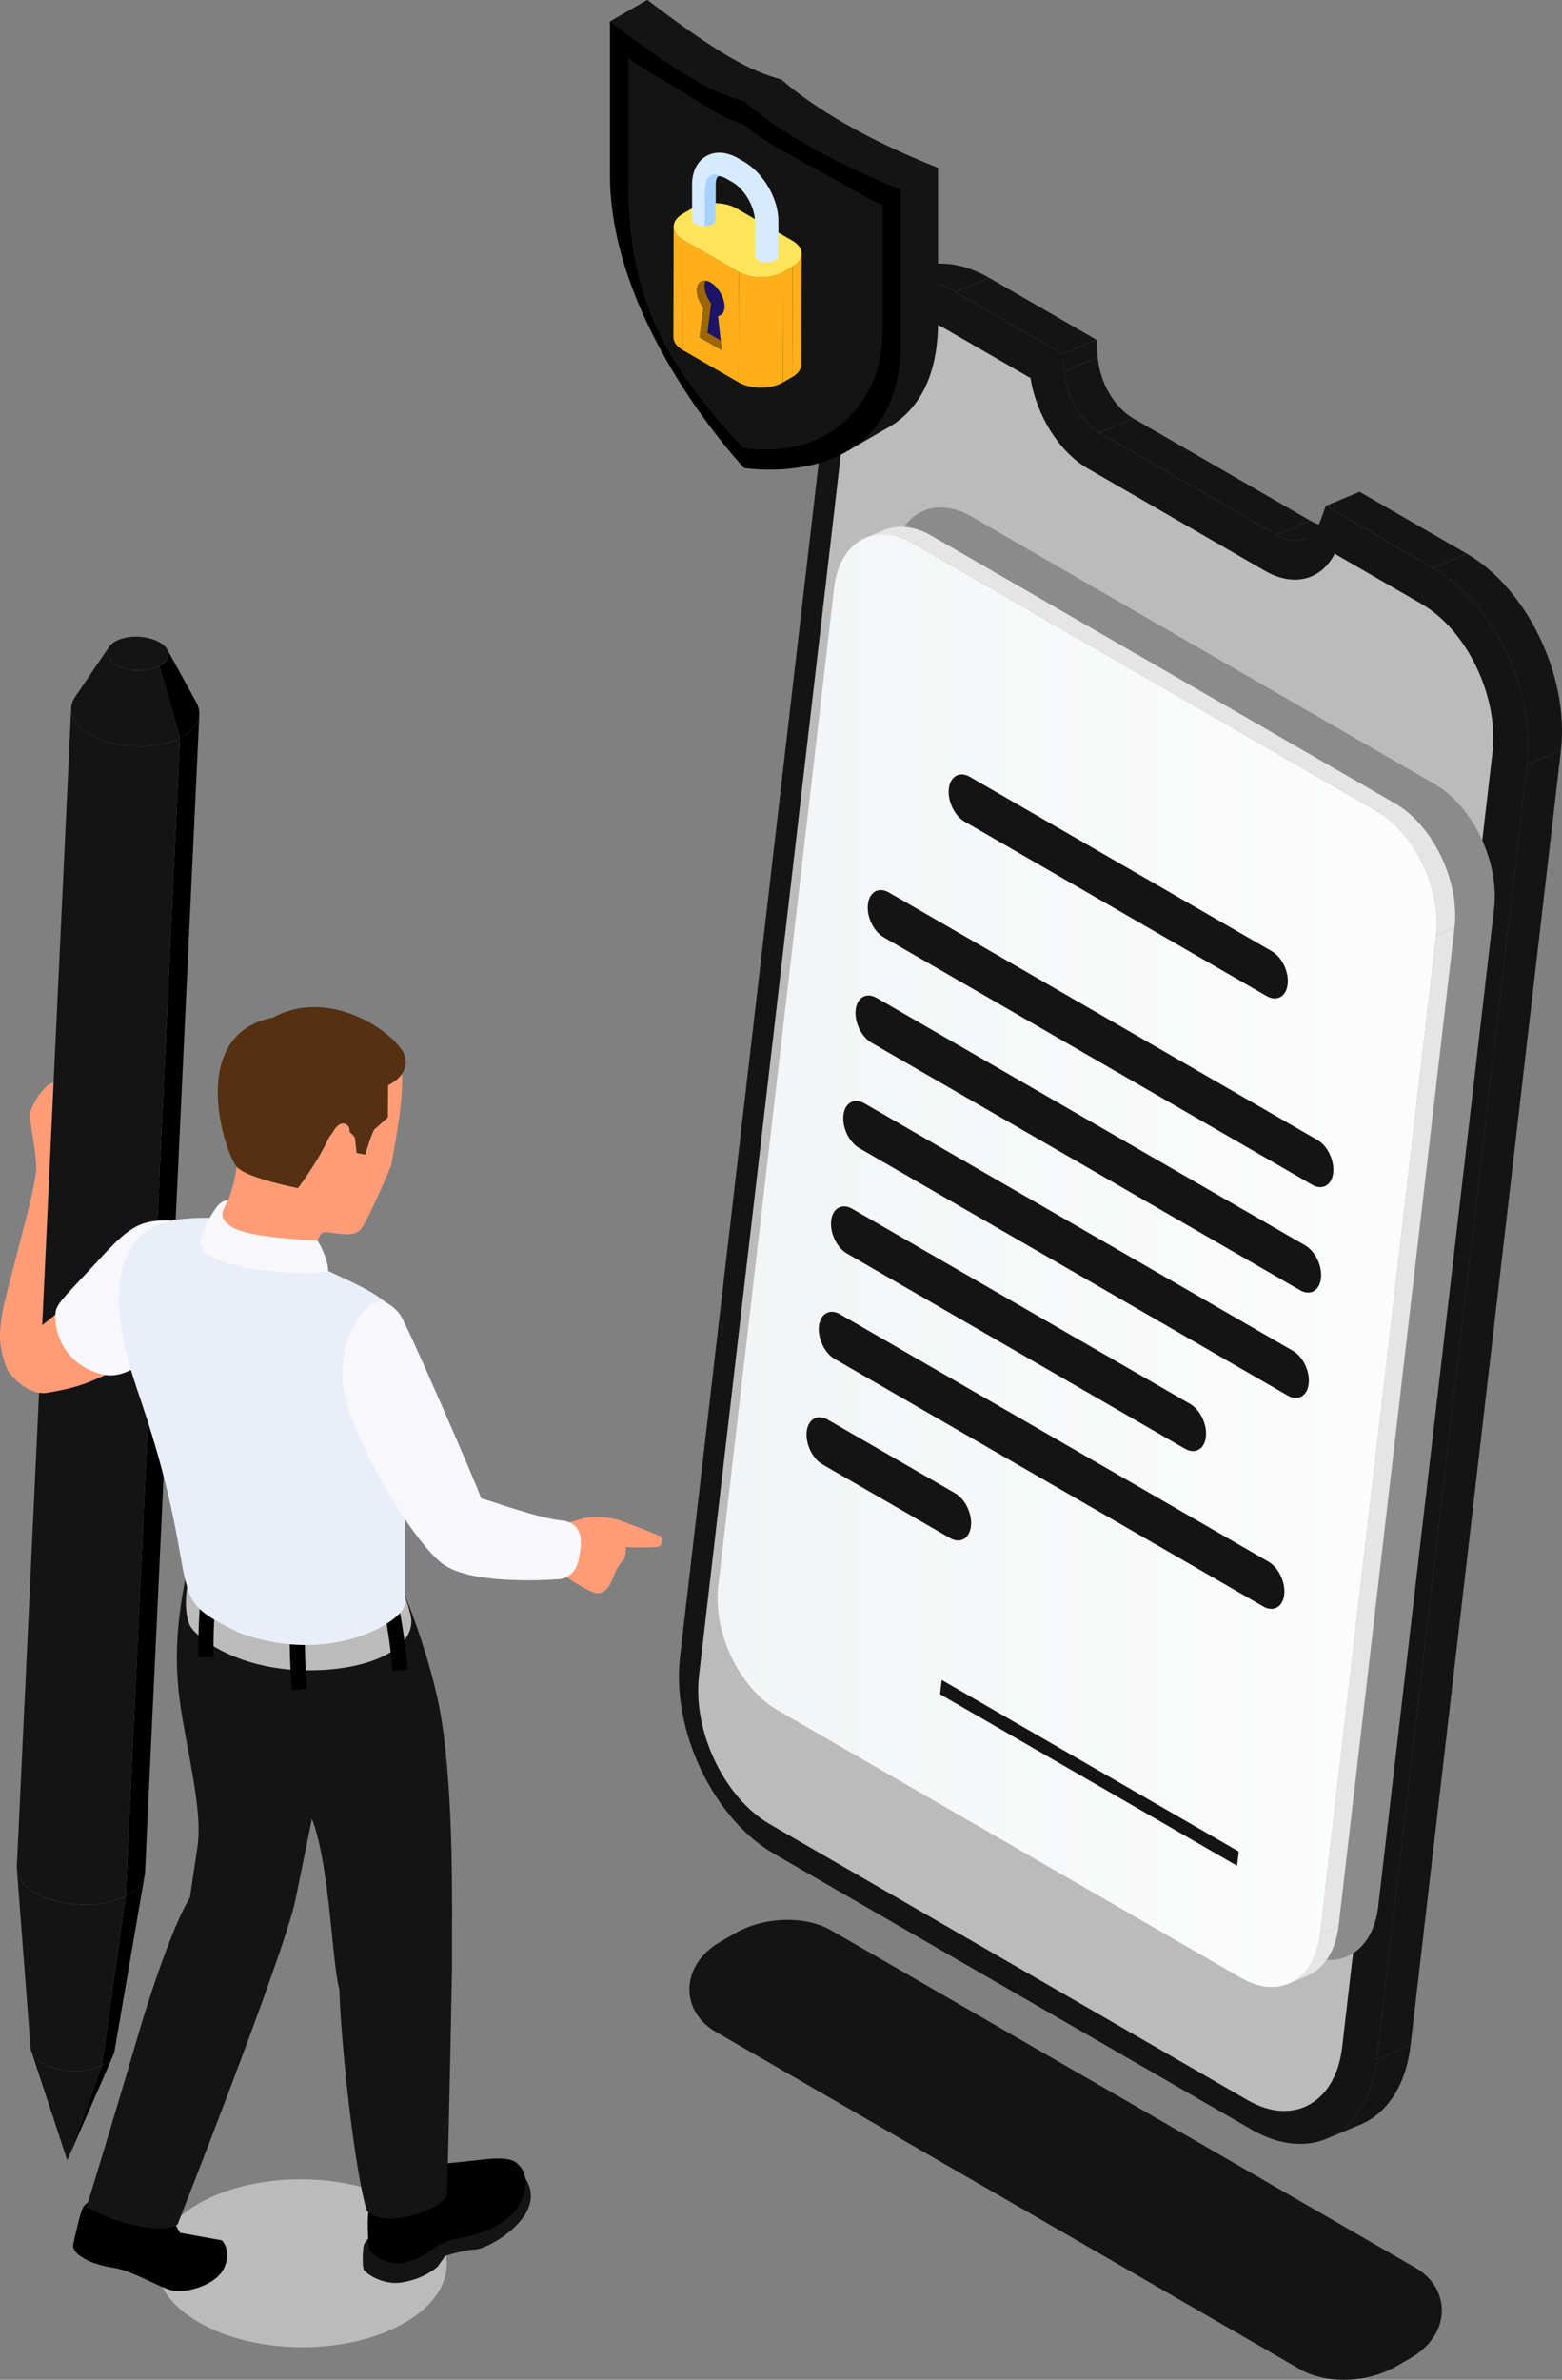 <svg xmlns="http://www.w3.org/2000/svg" xmlns:xlink="http://www.w3.org/1999/xlink" id="Camada_1" data-name="Camada 1" viewBox="0 0 568.48 865.83"><rect x="0" y="0" width="568.48" height="865.83" fill="#808080" stroke="none"/><defs><style>      .cls-1 {        fill: #f8f7fb;      }      .cls-2 {        fill: #141414;      }      .cls-3 {        fill: #d7ebff;      }      .cls-4 {        fill: #ffe359;      }      .cls-5 {        fill: #cfd8db;      }      .cls-6 {        fill: #c2d8fb;      }      .cls-7 {        fill: #e5e5e5;      }      .cls-8 {        fill: #1d1466;      }      .cls-9 {        fill: #eaeef9;      }      .cls-10 {        isolation: isolate;      }      .cls-11 {        fill: #bbbbbc;      }      .cls-12 {        fill: #ffaf19;      }      .cls-13 {        fill: #553012;      }      .cls-14 {        fill: #ff9c78;      }      .cls-15 {        fill: url(#linear-gradient);      }      .cls-16 {        fill: #8b8b8c;      }      .cls-17 {        fill: #a7d1ff;      }      .cls-18 {        fill: #9c6600;      }    </style><linearGradient id="linear-gradient" x1="261.14" y1="458.69" x2="522.89" y2="458.69" gradientUnits="userSpaceOnUse"><stop offset="0" stop-color="#f2f4f5"></stop><stop offset=".89" stop-color="#fcfcfc"></stop></linearGradient></defs><path class="cls-2" d="M489,865.83c-6.04,0-11.55-1.33-15.93-3.86l-212.54-122.71c-6.11-3.53-9.62-9.18-9.62-15.51,0-6.86,4.13-13.18,11.35-17.34l5.29-3.05c5.43-3.13,12.21-4.86,19.11-4.86,6.04,0,11.55,1.34,15.93,3.86l212.54,122.71c6.11,3.53,9.61,9.18,9.61,15.51,0,6.86-4.14,13.18-11.35,17.34l-5.29,3.05c-5.43,3.13-12.21,4.86-19.11,4.86Z"></path><path class="cls-11" d="M147.24,845.11c-20.59,11.89-54.09,11.83-74.81-.14-20.72-11.96-20.83-31.3-.23-43.19,20.59-11.89,54.09-11.83,74.81.14,20.72,11.96,20.83,31.3.23,43.19Z"></path><g class="cls-10"><path class="cls-2" d="M495.19,772.94l-12.32,5.16c9.54-4,16.46-14.09,18.18-28.82l12.32-5.16c-1.71,14.73-8.63,24.83-18.18,28.82Z"></path><path class="cls-2" d="M320.36,102.98l12.32-5.16c7.82-3.28,17.41-2.45,27.33,3.27l-12.32,5.16c-9.92-5.73-19.5-6.55-27.33-3.27Z"></path><polygon class="cls-6" points="399.05 123.63 399.53 129.97 392.56 126.16 392.85 129.91 399.05 123.63"></polygon><path class="cls-2" d="M487.14,190.67l-12.32,5.16c-2.96,1.24-6.57.9-10.24-1.22l12.32-5.16c3.67,2.12,7.28,2.46,10.24,1.22Z"></path><polygon class="cls-6" points="493.01 183.95 494.82 178.93 503.91 194.03 504.98 191.05 493.01 183.95"></polygon><path class="cls-11" d="M517.34,219.68l-31.4-18.13,1.07-2.99c-4.28,11.91-15.24,15.66-26.64,9.09l-64.48-37.23c-11.39-6.59-20.16-21.73-21.31-36.76l.29,3.76-31.4-18.13c-16.62-9.6-32.03-.95-34.38,19.32l-54.71,471.05c-2.36,20.24,9.24,44.49,25.86,54.08l173.85,100.37c16.62,9.6,32.03.95,34.38-19.3l54.71-471.05c2.36-20.26-9.23-44.51-25.85-54.1Z"></path><polygon class="cls-2" points="347.69 106.25 360.01 101.09 399.05 123.63 386.73 128.79 347.69 106.25"></polygon><polygon class="cls-2" points="386.73 128.79 399.05 123.63 399.53 129.97 387.21 135.13 386.73 128.79"></polygon><path class="cls-2" d="M387.21,135.13l12.32-5.16c.69,9.09,6.01,18.28,12.89,22.25l-12.32,5.16c-6.88-3.97-12.2-13.16-12.89-22.25Z"></path><polygon class="cls-2" points="400.11 157.38 412.42 152.22 476.9 189.45 464.58 194.61 400.11 157.38"></polygon><polygon class="cls-2" points="482.5 184.08 494.82 178.93 533.86 201.47 521.54 206.63 482.5 184.08"></polygon><polygon class="cls-2" points="555.76 278.22 568.08 273.07 513.37 744.12 501.05 749.28 555.76 278.22"></polygon><path class="cls-2" d="M521.54,206.63l-39.04-22.54-1.8,5.02c-2.58,7.2-9.23,9.48-16.11,5.5l-64.47-37.22c-6.88-3.97-12.2-13.16-12.89-22.25l-.48-6.34-39.04-22.54c-22.01-12.71-42.39-1.27-45.51,25.57l-54.71,471.05c-3.12,26.82,12.21,58.87,34.22,71.58l173.85,100.37c22.01,12.71,42.39,1.27,45.51-25.55l54.71-471.05c3.12-26.83-12.21-58.89-34.22-71.6ZM488.48,744.83c-2.34,20.25-17.76,28.9-34.38,19.3l-173.85-100.37c-16.62-9.59-28.22-33.84-25.86-54.08l54.71-471.05c2.35-20.27,17.77-28.92,34.38-19.32l31.4,18.13.15-.11c2.16,13.78,10.39,27.06,20.87,33.12l64.48,37.23c10.5,6.05,20.62,3.33,25.49-6.46l.07.35,31.4,18.13c16.62,9.59,28.21,33.84,25.85,54.1l-54.71,471.05Z"></path><path class="cls-2" d="M521.54,206.63l12.32-5.16c22.01,12.71,37.34,44.76,34.22,71.6l-12.32,5.16c3.12-26.83-12.21-58.89-34.22-71.6Z"></path></g><path class="cls-16" d="M522.15,285.29c13.9,8.03,23.59,28.28,21.62,45.22l-42.18,363.17c-1.97,16.94-14.84,24.15-28.74,16.12l-168.7-97.4c-13.9-8.03-23.59-28.26-21.62-45.2l42.18-363.17c1.97-16.94,14.84-24.17,28.74-16.14l168.7,97.4Z"></path><g><g><path class="cls-14" d="M16.95,495.88c-9.43,2.76-12.74,7.6-15.07.38-2.33-7.22-2.23-10.75-1.11-18.19,1.13-7.45,12.44-46.03,12.44-52.75s-2.53-16.94-2.22-20.07c.32-3.14,4.55-9.58,7.28-10.91,2.73-1.33,11.25-4.63,13.24-5.02,1.99-.39,2.02,1.04,2.02,1.04,0,0,4.32-.42,4.59,1.25s-.73,4.37-.73,4.37l-6.09,2.63s-2.13,5.9-3.45,7.9-2.56,6.65-2.31,8.6c.25,1.95-.71,13.42-.71,13.42l-7.43,56.16-.46,11.21Z"></path><path class="cls-14" d="M27.27,402.52c-.26-1.33.4-4.01-1.18-4.32-1.58-.32-3.69.51-3.76,3-.07,2.49-.43,6.36-.43,6.36,0,0-2.16,5.17-2.57,5.94-.4.77-2.7,4.24-.15,8.51,2.55,4.26,4.31,5.16,6.66,3.06,2.35-2.11,2.89-7.87,2.89-7.87l-1.46-14.68Z"></path><path class="cls-14" d="M26.19,392.66s-8.25,6.9-9.65,10c-1.4,3.1,1.79,11.78,5.04,12.54,3.25.75,3.37-13.95,5.85-16.09,2.48-2.13-1.25-6.45-1.25-6.45Z"></path></g><g><path d="M41.31,747.54c-5.61,12.82-11.21,25.63-16.82,38.45l12.6-34.51c2.16-1.08,3.57-2.46,4.22-3.94Z"></path><path class="cls-2" d="M24.49,785.99l-13.15-39.86c.53,1.6,1.89,3.16,4.09,4.48,5.9,3.52,15.6,3.91,21.66.87l-12.6,34.51Z"></path><path d="M52.69,682.1c-3.68,21.43-7.36,42.86-11.04,64.29-.33,1.91-1.85,3.73-4.56,5.09l8.64-61.63c4.13-2.07,6.46-4.84,6.96-7.75Z"></path><path class="cls-2" d="M11.11,744.96c-1.66-21.68-3.31-43.36-4.97-65.04.23,3.05,2.43,6.12,6.59,8.61,8.99,5.36,23.77,5.96,33,1.33l-8.64,61.63c-6.06,3.04-15.76,2.65-21.66-.87-2.74-1.63-4.18-3.65-4.33-5.65Z"></path><path d="M65.51,268.45l-19.77,421.4c4.54-2.28,6.9-5.4,7.05-8.62l19.77-421.4c-.15,3.22-2.51,6.34-7.05,8.62Z"></path><path d="M60.9,236.34c3.54,6.45,7.09,12.91,10.63,19.36,2.49,4.53.46,9.5-6.03,12.75l-7.49-26c3.11-1.56,4.08-3.94,2.89-6.11Z"></path><path class="cls-2" d="M6.13,679.05l19.77-421.4c-.16,3.32,2.04,6.76,6.61,9.48,8.99,5.36,23.77,5.96,33,1.33l-19.77,421.4c-9.24,4.63-24.01,4.04-33-1.33-4.57-2.73-6.76-6.16-6.61-9.48Z"></path><path class="cls-2" d="M27.3,253.63c4.13-6.09,8.27-12.19,12.4-18.28-1.42,2.1-.6,4.62,2.5,6.47,4.31,2.57,11.39,2.86,15.82.64l7.49,26c-9.24,4.63-24.01,4.04-33-1.33-6.46-3.85-8.18-9.12-5.21-13.5Z"></path><path class="cls-2" d="M58.01,242.45c-4.43,2.22-11.51,1.94-15.82-.64-4.31-2.57-4.22-6.46.21-8.68,4.43-2.22,11.51-1.94,15.82.64,4.31,2.57,4.21,6.46-.21,8.68Z"></path></g><g><path class="cls-14" d="M25.68,472.15c-5.22,8.12-18.68,14.75-19.9,17.46-1.22,2.71-4.02,6.72-2.94,8.88,1.08,2.17,7.56,9.37,14.37,8.24,13.75-2.29,16.2-4.52,26.35-8.71,9.16-3.79-17.88-25.87-17.88-25.87Z"></path><path class="cls-1" d="M65.08,444.18c-13.38-.83-17.18,1.21-28.5,13.53-11.32,12.32-15.21,15.69-16.19,18.93s-.03,19.22,16.99,23.43c17.02,4.21,38.18-32.43,38.18-32.43l-10.49-23.46Z"></path></g><g><path class="cls-14" d="M203.64,554.79c.27-.14,3.01-.61,8.44-2.3,5.43-1.69,13.55.63,13.55.63,0,0,13.27,5.08,14.55,5.75,1.29.68.95,3.38-.68,3.86-1.62.47-11.71.18-11.71.18,0,0,0,3.86-1.02,4.81-1.02.95-2.37,3.25-2.37,3.25,0,0-1.96,5.08-2.5,5.62-.54.54-1.76,3.72-5.35,2.91-3.59-.81-12.59-7.24-12.59-7.24l-5.96-2.57,5.62-14.89Z"></path><path class="cls-2" d="M139.85,810.92s-7.12,2.83-7.56,6.49c-.43,3.66-.3,6.79,0,8.12.29,1.32,6.82,5.98,13.74,4.92,8.54-1.3,13.24-5.77,13.24-5.77l2.81-3.94s7.16-2.24,10.64-2.27c3.49-.03,14.77-5.93,18.94-13.76,4.17-7.82-1.35-13.39-2.01-14-.66-.62-49.8,20.2-49.8,20.2Z"></path><path d="M37.62,797.55s-5.99,3.45-7.21,5.28c-1.22,1.83-2.7,9.24-3.72,13.5-1.02,4.26,7.71,7.82,14.52,8.73,6.8.91,17.56,7.72,22.13,8.43,4.57.71,15.41-2.01,18.26-8.41,2.84-6.4-.83-9.97-.83-9.97l-15.26-2.75-4.34-7.8-23.55-7.01Z"></path><path d="M138.22,792.88s-3.64,7.92-4.15,11.98c-.51,4.06-.01,12.47.4,13.69.41,1.22,6.42,6.3,13.35,4.53,7.16-1.83,8.87-4.79,12.64-6.66,1.81-.89,3.74-1.6,5.97-1.97,6.91-1.14,19.62-4.51,23.58-14.46,3.96-9.95-2.64-13.5-2.64-13.5,0,0-2.13-1.83-10.35-.91-8.22.91-27.72,2.94-27.72,2.94l-11.07,4.37Z"></path><path class="cls-2" d="M70.92,559.59c-6.7,25.58-7.72,42.44-5.48,59.29,2.23,16.85,8.32,38.98,6.5,52.38s-4.18,25.38-3.61,29.44c.57,4.06,39.06-8.85,39.06-8.85l12.47-61.11-8.93-64.86-40-6.29Z"></path><path class="cls-2" d="M80.46,671.87c-.61.41-4.47,7.51-11.37,18.58-6.9,11.07-16.45,41.52-19.69,52.89-3.25,11.37-17.46,58.68-17.87,59.29-.41.61,8.94,5.23,17.42,6.99,12.72,2.63,15.69-.34,15.69-.34,0,0,38.19-96.79,42.73-117.42-9.95-14.42-26.92-19.98-26.92-19.98Z"></path><path class="cls-2" d="M92.11,570.76c.33.81-8.4,29.85-7.38,49.74,1.02,19.9,11.98,27.61,23.35,33.5,11.37,5.89,12.18,56.85,15.23,69.03,3.05,12.18,28.42,6.7,33.1,5.28,4.67-1.42,7.92-22.13,7.92-22.13,0,0,1.62-57.87-5.08-88.12-6.7-30.25-20.1-56.04-20.1-56.04l-47.03,8.73Z"></path><path class="cls-11" d="M70.34,569.13c-3.55,9.05-3.12,18.13-1.34,22.03,2.12,4.64,17.07,15.81,40.55,16.5,25.89.76,42.61-8.59,39.86-20.16-2.75-11.57-7.45-16.15-7.45-16.15l-71.64-2.21Z"></path><path d="M142.89,607.9c-.01-.12-.94-12.51-3.84-25.78l5.38-1.17c2.98,13.67,3.91,26.03,3.95,26.55l-5.48.4Z"></path><path d="M106.26,614.99c-.05-.52-1.25-12.86-.64-26.84l5.5.24c-.59,13.56.61,25.93.62,26.05l-5.47.54Z"></path><path d="M72.22,603.03c-.01-.52-.34-12.91,1.27-26.81l5.46.63c-1.55,13.49-1.23,25.91-1.23,26.03l-5.5.15Z"></path><path class="cls-2" d="M126.65,709.74s-3.31,1.16-3.13,14.03c.18,12.87,4.48,60.55,9.86,80.35,6.64,7.68,28.78-.75,29.23-5.8.45-5.05,1.89-81.83,1.89-81.83v-24.05l-37.85,17.31Z"></path><path class="cls-9" d="M107.16,456.04c16.04,9.75,37.87,14.42,39.29,27.92,1.42,13.5.69,93.21.95,99.37.26,6.16-27.06,23.37-60.79,10.54-14.85-7.35-16.84-9.83-19.17-18.91-2.33-9.08-3.74-28.97-16.41-66.13-2.5-7.32-8.55-24.6-7.74-38.81.81-14.21,6.86-24.51,21.48-26.34,14.62-1.83,22.4.99,22.4.99l20,11.37Z"></path><path class="cls-14" d="M86.75,418.48c.3,1.22-1.31,14.76-4.97,20.61-4.23,6.74-6.4,7.31-6.6,9.04-.2,1.73,1.22,6.9,12.28,9.04,11.07,2.13,26.1,2.41,26.1,2.41,0,0,1.61-10.33,3.95-11.14,2.33-.81,10.76,2.59,13.8-1.26,3.05-3.86,11-23.03,11-23.03,0,0,6.23-30.45,3.29-36.54-2.94-6.09-27.68,8.25-27.68,8.25l-31.17,22.64Z"></path><path class="cls-1" d="M140.55,473.98c-1.76-1.39-5.48.81-5.48.81,0,0-10.2,6.63-10.51,25.04-.32,18.41,25.13,60.51,36.23,68.9,12.86-2.44,15.97-18.95,13.94-24.64-2.03-5.68-26.73-62.6-29.1-65.78-2.37-3.18-5.08-4.33-5.08-4.33Z"></path><path class="cls-1" d="M205.46,553.3c7.44,1.76,6.21,8.93,5.14,14.21-1.28,6.35-6.55,6.99-6.55,6.99,0,0-32.31,2.88-43.27-5.77,2.57-14.08,9.48-24.98,14.21-23.66,4.74,1.32,21.93,7.68,30.46,8.23Z"></path><path class="cls-13" d="M129.19,414.01c-1.12-2.03-6.39-6.72-10.05,1.02-3.97,8.38-10.69,17.24-10.69,17.24,0,0-17.82-3.39-22.09-7.52-4.27-4.14-18.96-48.26,12.88-54.49,21.93-11.88,46.19,6.91,48.11,14.01,1.93,7.11-6.09,10.55-6.09,10.55l-.1,11.67s-3.66,3.45-4.67,4.16c-1.02.71-3.55,9.44-3.55,9.44l-3.15-.61-.61-5.48Z"></path><path class="cls-14" d="M126.32,409.29c-2.03-1.62-4.82.41-6.5,5.84-1.68,5.43-1.2,8.32-.13,11.42,1.07,3.1,4.45,2.07,4.64-1.72.19-3.79,4.88-13.66,1.99-15.53Z"></path></g><path class="cls-1" d="M115.56,451.39c-14.22-.74-27.12-2.24-31.32-5.07-4.2-2.83-3.66-4.88-2.46-7.24l1.21-2.36s-1.81-.34-3.87,2.11c-2.06,2.44-5.19,8.4-5.88,11-.69,2.6-1.53,6.95,11.46,10.27,12.98,3.32,31.56,3.75,34.76,2.31-.08-4.95-3.89-11.03-3.89-11.03Z"></path></g><g class="cls-10"><path class="cls-7" d="M475.69,718.9l-6.71,2.81c6.02-2.52,10.39-8.89,11.47-18.19l6.71-2.81c-1.08,9.3-5.45,15.67-11.47,18.19Z"></path><path class="cls-7" d="M315.05,195.67l6.71-2.81c4.94-2.07,11-1.55,17.26,2.07l-6.71,2.81c-6.26-3.62-12.32-4.14-17.26-2.07Z"></path><polygon class="cls-7" points="332.32 197.73 339.03 194.92 507.73 292.32 501.02 295.13 332.32 197.73"></polygon><polygon class="cls-7" points="522.64 340.35 529.35 337.54 487.17 700.71 480.46 703.52 522.64 340.35"></polygon><path class="cls-7" d="M501.02,295.13l6.71-2.81c13.9,8.03,23.59,28.28,21.62,45.22l-6.71,2.81c1.97-16.94-7.72-37.19-21.62-45.22Z"></path><path class="cls-15" d="M501.02,295.13c13.9,8.03,23.59,28.28,21.62,45.22l-42.18,363.17c-1.97,16.94-14.84,24.15-28.74,16.12l-168.7-97.4c-13.9-8.03-23.59-28.26-21.62-45.2l42.18-363.17c1.97-16.94,14.84-24.17,28.74-16.14l168.7,97.4Z"></path></g><g class="cls-10"><path class="cls-5" d="M448.78,672.45l-104-60.05c-1.13-.65-2.18-.06-2.34,1.31l-.02.19c-.16,1.38.63,3.03,1.76,3.68l104,60.05c1.13.65,2.18.06,2.34-1.31l.02-.19c.16-1.38-.63-3.03-1.76-3.68h0Z"></path><g><path class="cls-2" d="M351.06,298.93l109.94,63.47c3.68,2.13,7.11.2,7.63-4.29.52-4.51-2.06-9.88-5.74-12.01l-109.94-63.47c-3.7-2.14-7.11-.22-7.63,4.29-.52,4.49,2.04,9.87,5.74,12.01Z"></path><path class="cls-2" d="M479.46,414.75l-155.96-90.04c-3.69-2.13-7.11-.22-7.63,4.29-.52,4.49,2.05,9.88,5.74,12.01l155.96,90.04c3.7,2.14,7.11.2,7.63-4.29.52-4.51-2.04-9.87-5.74-12.01Z"></path><path class="cls-2" d="M475.01,453.11l-155.96-90.04c-3.68-2.13-7.11-.22-7.63,4.29-.52,4.49,2.06,9.88,5.74,12.01l155.96,90.04c3.7,2.14,7.11.2,7.63-4.29.52-4.51-2.04-9.87-5.74-12.01Z"></path><path class="cls-2" d="M470.55,491.47l-155.96-90.04c-3.69-2.13-7.11-.22-7.63,4.27-.52,4.51,2.06,9.88,5.74,12.01l155.96,90.04c3.7,2.13,7.11.22,7.63-4.29.52-4.49-2.04-9.85-5.74-11.99Z"></path><path class="cls-2" d="M308.25,456.07l122.99,71.01c3.7,2.13,7.11.22,7.63-4.28.52-4.49-2.04-9.87-5.74-12.01l-122.99-71.01c-3.69-2.13-7.11-.2-7.63,4.29-.52,4.51,2.05,9.88,5.74,12Z"></path><path class="cls-2" d="M461.64,568.18l-155.96-90.04c-3.68-2.13-7.11-.2-7.63,4.29-.52,4.51,2.06,9.88,5.74,12.01l155.96,90.04c3.7,2.13,7.11.22,7.63-4.29.52-4.49-2.04-9.87-5.74-12.01Z"></path><path class="cls-2" d="M353.37,555.3c.52-4.49-2.06-9.88-5.74-12.01l-46.4-26.79c-3.68-2.13-7.11-.2-7.63,4.29-.52,4.51,2.06,9.88,5.74,12.01l46.4,26.79c3.68,2.13,7.11.22,7.63-4.29Z"></path><polygon class="cls-2" points="342.13 616.41 450.23 678.82 450.84 673.64 342.73 611.22 342.13 616.41"></polygon></g></g><g><path class="cls-2" d="M221.99,7.85l13.59-7.85h0c25.73,19.59,37.26,25.85,48.81,28.97,11.55,10.22,31.28,22.01,57.01,32.13h0v55.82c0,22.52-8.89,33.82-19.38,39.32l-13.59,7.85.75-3.69c-11.05,1.81-24.8,2.02-24.8,2.02-.01,0-48.81-51.65-48.81-106.59V23.02l-13.59-15.17Z"></path><path class="cls-2" d="M341.4,61.1l-13.59,7.85-33.22-5.58-23.79-26.55,13.59-7.85c11.55,10.22,31.28,22.01,57.01,32.13h0Z"></path><path class="cls-2" d="M223.46,7l12.12-7h0c25.73,19.59,37.26,25.85,48.81,28.97h0l-13.59,7.85-29.12-.05-19.69-28.91,1.48-.85Z"></path><path d="M270.8,36.81c11.55,10.22,31.28,22.01,57.01,32.13v55.82c0,54.95-57,45.5-57.01,45.5,0,0-48.81-51.65-48.81-106.59V7.85c25.73,19.59,37.26,25.85,48.81,28.97Z"></path><path class="cls-2" d="M270.52,163.02c4.53.57,13.46,1.13,22.26-1.52,15.92-4.8,28.37-20.09,28.37-40.46v-46.34c-3.75-1.81-7.42-3.75-11-5.82-15.26-8.81-31.07-16.11-39.63-23.67-8.55-2.32-15.62-8.23-30.88-17.04-3.57-2.06-7.25-4.36-11-6.88v46.34c0,20.37,3.7,44.98,19.62,68.16,8.8,12.81,17.72,22.56,22.26,27.22Z"></path><path class="cls-2" d="M292.78,161.5c15.92-4.8,28.37-20.09,28.37-40.46v-46.34c-3.75-1.81-7.42-3.75-11-5.82-15.26-8.81-31.07-16.11-39.63-23.67v117.81c4.53.57,13.46,1.13,22.26-1.52Z"></path></g><g><g><g class="cls-10"><path class="cls-12" d="M245.07,122.61l.11-40.15c0,1.72,1.13,3.44,3.39,4.75l-.11,40.15c-2.26-1.31-3.39-3.03-3.39-4.75Z"></path><path class="cls-12" d="M291.79,92.33l-.11,40.15c0,1.7-1.12,3.4-3.33,4.69l.11-40.15c2.22-1.29,3.33-2.99,3.33-4.69Z"></path><polygon class="cls-12" points="288.45 97.02 288.35 137.16 285.05 139.08 285.16 98.93 288.45 97.02"></polygon><polygon class="cls-12" points="268.85 98.93 268.75 139.08 248.45 127.36 248.56 87.21 268.85 98.93"></polygon><path class="cls-12" d="M285.16,98.93l-.11,40.15c-4.47,2.6-11.81,2.6-16.3,0l.11-40.15c4.5,2.6,11.83,2.6,16.3,0Z"></path><path class="cls-4" d="M288.4,87.57c4.5,2.59,4.52,6.85.05,9.44l-3.3,1.92c-4.47,2.6-11.81,2.6-16.3,0l-20.3-11.72c-4.5-2.6-4.52-6.84-.05-9.44l3.3-1.92c4.47-2.59,11.8-2.6,16.29,0l20.3,11.72Z"></path></g><path class="cls-3" d="M270.91,58.9l-2.36-1.36c-4.07-2.35-8.28-2.62-11.55-.73-3.25,1.88-5.12,5.62-5.12,10.28v12.74h0c.02,1.36,1.93,2.46,4.29,2.46,2.36,0,4.27-1.1,4.26-2.46h0v-12.74c0-1.64.44-2.63.84-2.87.42-.24,1.53-.12,3,.73l2.36,1.36c4.32,2.5,8.11,9.03,8.11,13.98v12.73h0v.02h0c.02,1.36,1.94,2.46,4.29,2.46,2.36,0,4.27-1.1,4.26-2.46v-12.74c0-7.98-5.44-17.38-12.39-21.39Z"></path><path class="cls-17" d="M259.21,63.68c-1.73.84-2.72,1.78-2.72,7.23v11.36c2.21-.09,3.96-1.14,3.95-2.44v-12.74c0-1.64.44-2.63.84-2.87.42-.24,1.53-.12,3,.73h0s-3.33-2.1-5.06-1.26Z"></path></g><g><path class="cls-8" d="M255.98,111.93l-1.37,10.81,8.08,4.66-.76-6.92-.6-5.46c1.42-.2,2.37-1.46,2.37-3.53,0-3.2-2.26-7.09-5.04-8.7-2.78-1.61-5.04-.32-5.04,2.87,0,2.07.95,4.42,2.37,6.27Z"></path><path class="cls-18" d="M253.61,105.66c0-2.43,1.31-3.75,3.16-3.54-.23.53-.36,1.17-.36,1.92,0,2.07.95,4.42,2.37,6.27l-1.37,10.81,4.89,2.82.38,3.46-8.08-4.66,1.37-10.81c-1.42-1.85-2.37-4.2-2.37-6.27Z"></path><polygon class="cls-18" points="254.61 122.74 262.69 127.4 262.31 123.94 257.42 121.11 254.61 122.74"></polygon><polygon class="cls-18" points="258.79 110.31 255.98 111.93 254.61 122.74 257.42 121.11 258.79 110.31"></polygon></g></g></svg>